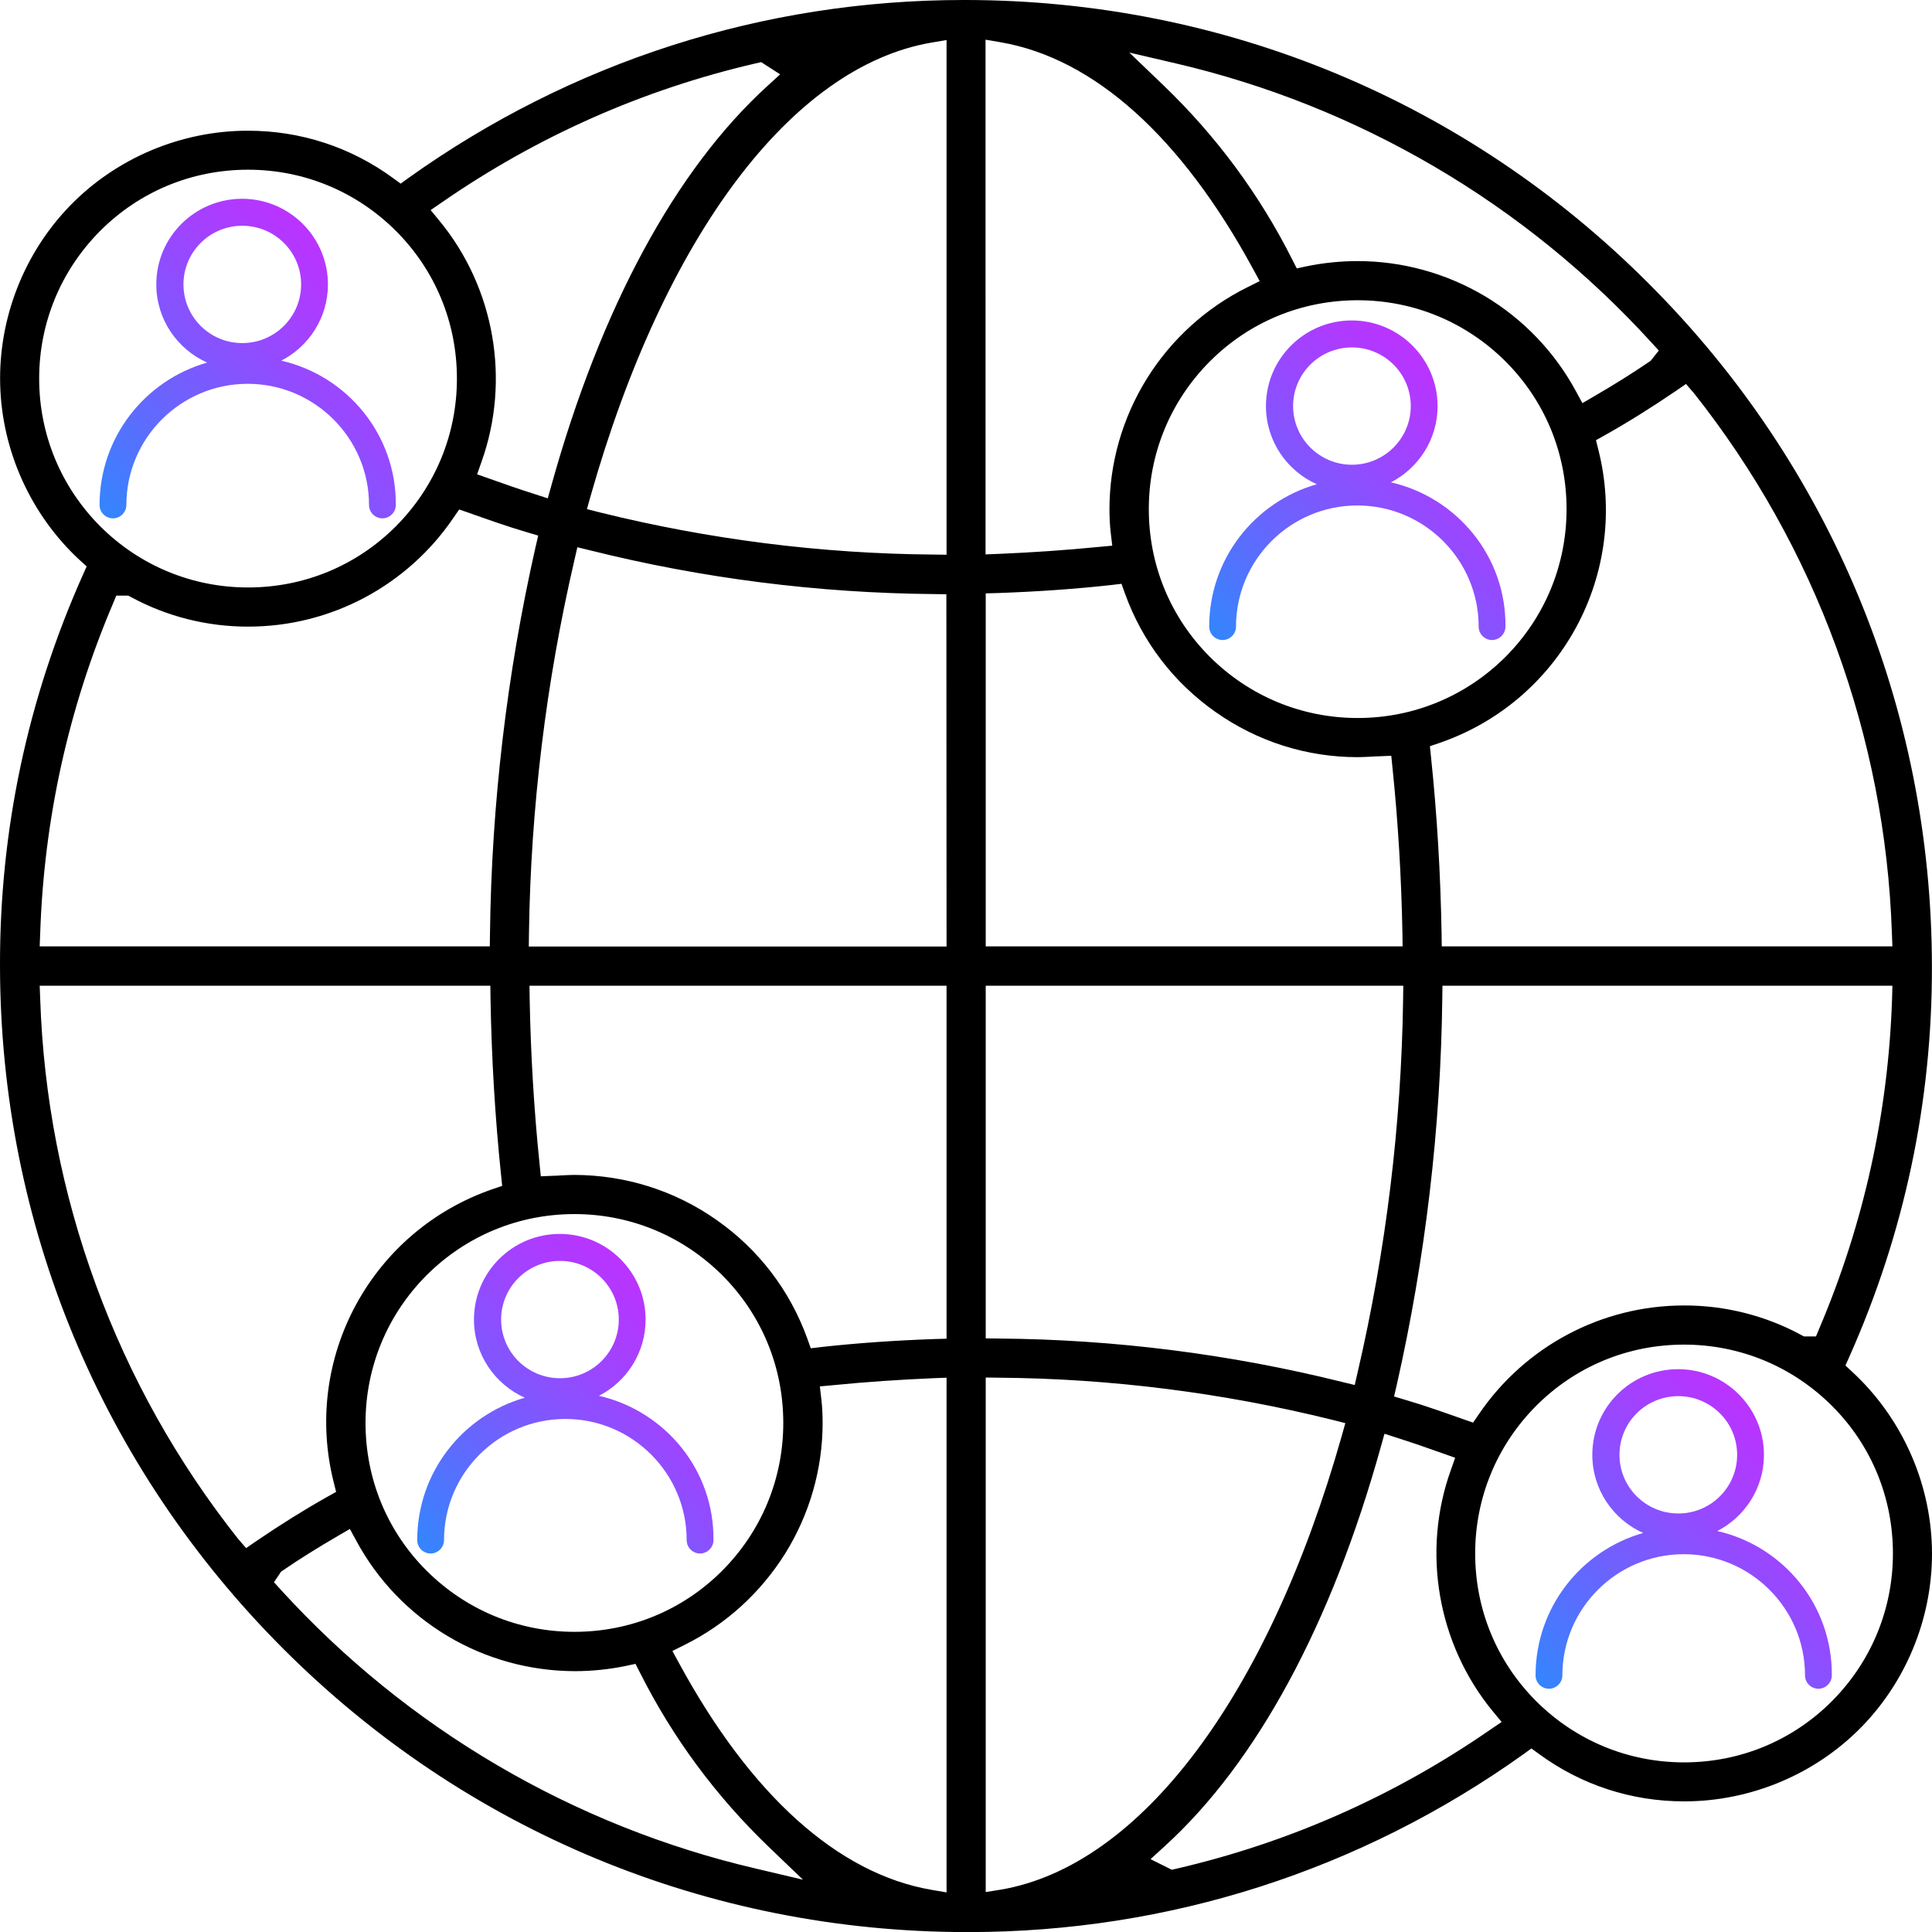 <?xml version="1.0" encoding="UTF-8"?>
<svg id="Layer_2" data-name="Layer 2" xmlns="http://www.w3.org/2000/svg" xmlns:xlink="http://www.w3.org/1999/xlink" viewBox="0 0 1109.95 1110">
  <defs>
    <style>
      .cls-1 {
        fill: url(#linear-gradient);
      }

      .cls-1, .cls-2, .cls-3, .cls-4, .cls-5 {
        stroke-width: 0px;
      }

      .cls-3 {
        fill: url(#linear-gradient-2);
      }

      .cls-4 {
        fill: url(#linear-gradient-3);
      }

      .cls-5 {
        fill: url(#linear-gradient-4);
      }
    </style>
    <linearGradient id="linear-gradient" x1="70.34" y1="803.57" x2="211.04" y2="944.27" gradientTransform="translate(0 1110) scale(1 -1)" gradientUnits="userSpaceOnUse">
      <stop offset="0" stop-color="#3485fe"/>
      <stop offset=".38" stop-color="#6d62fe"/>
      <stop offset=".8" stop-color="#a540ff"/>
      <stop offset="1" stop-color="#b3f"/>
    </linearGradient>
    <linearGradient id="linear-gradient-2" x1="707.84" y1="733.67" x2="848.54" y2="874.37" xlink:href="#linear-gradient"/>
    <linearGradient id="linear-gradient-3" x1="252.84" y1="208.87" x2="393.54" y2="349.57" xlink:href="#linear-gradient"/>
    <linearGradient id="linear-gradient-4" x1="895.34" y1="131.17" x2="1036.04" y2="271.87" xlink:href="#linear-gradient"/>
  </defs>
  <g id="Layer_1-2" data-name="Layer 1">
    <path class="cls-2" d="m1109.9,889c-1-38.2-17.7-74.9-45.7-100.8l-4-3.7,2.2-4.9c31.7-71.1,47.7-146.7,47.5-224.6h0c-.2-148.2-58-287.5-162.8-392.2C842.5,58,703.2.2,555,0h-1.3c-115.1,0-225.4,35.4-319.1,102.3l-4.4,3.2-4.4-3.2c-24.3-17.8-53.1-27.2-83.3-27.2h-.2c-38.1,0-75.3,15.6-101.9,42.9C13.8,145.3-.9,182.9.1,221c1,38.2,17.7,74.9,45.7,100.8l4,3.6-2.2,4.9C15.8,401.6-.2,477.1,0,555c.2,148.2,58,287.5,162.8,392.3,104.7,104.7,244,162.5,392.2,162.7h1.3c115.1,0,225.4-35.4,319.1-102.3l4.4-3.2,4.4,3.2c24.3,17.8,53.1,27.2,83.3,27.2h.2c38.1,0,75.3-15.6,101.9-42.9,26.6-27.3,41.3-64.9,40.3-103ZM535,24.5l8.8-1.5v295.7l-7.6-.1c-64.5-.5-128.9-8.7-191.5-24.2l-7.5-1.9,2.1-7.5c42.3-149.3,115.5-246.7,195.7-260.5ZM254.1,116.1c54.7-37.8,115.3-64.7,180.1-79.7l3.1-.7,10.9,7-7.2,6.6c-52.8,48-95.8,127.4-124.2,229.5l-2.1,7.5-7.4-2.4c-9.5-3-18.5-6.2-26.1-8.9l-7.1-2.5,2.5-7.1c16.8-46.9,7.6-99.9-24-138.4l-5.2-6.3,6.7-4.6ZM22.5,217.5c0-32.1,12.5-62.2,35.1-84.9,22.7-22.7,52.8-35.1,84.9-35.1s62.2,12.5,84.9,35.1c22.7,22.7,35.1,52.8,35.1,84.9s-12.5,62.2-35.1,84.9c-22.7,22.7-52.8,35.1-84.9,35.1s-62.2-12.5-84.9-35.1c-22.6-22.7-35.1-52.8-35.1-84.9Zm.6,318.5c2.2-65.4,16.2-129,41.8-189.2l1.9-4.6h6.9l1.7.9c20.5,11.1,43.6,16.9,66.9,16.9h.3c47.3,0,91.3-23.4,117.9-62.5l3.3-4.8,5.5,1.9c10.8,3.8,21.9,7.8,33.2,11.1l6.7,2-1.6,6.9c-16.4,72.6-25.2,147.3-26.1,221.7l-.1,7.4H22.8l.3-7.7Zm118.3,353.4l-4.6-5.3c-34.9-44.1-62.4-93.1-81.7-145.9-19.4-52.8-30.1-108-32-164.1l-.3-7.8h258.9l.1,7.4c.6,34.1,2.6,68.3,6.1,101.7l.6,5.9-5.6,1.9c-33.6,11.6-61.4,35.1-78.4,66.4-16.9,31.2-21.5,67.4-12.8,101.9l1.4,5.6-5,2.8c-13,7.3-26.5,15.7-41.2,25.7l-5.5,3.8Zm188.6-191.9c32.1,0,62.2,12.5,84.9,35.1,22.7,22.7,35.1,52.8,35.1,84.9s-12.5,62.2-35.1,84.9c-22.7,22.7-52.8,35.1-84.9,35.1s-62.2-12.5-84.9-35.1-35.1-52.8-35.1-84.9,12.5-62.2,35.1-84.9c22.7-22.6,52.8-35.1,84.9-35.1Zm104.6,376.1c-52.4-12.2-102.4-32.2-148.8-59.4-46.4-27.2-88.3-61.2-124.5-100.9l-3.9-4.3,4.1-6.1,1.2-.8c9.5-6.5,19.9-13,31.6-19.8l6.7-3.9,3.7,6.8c12.2,22.6,30.3,41.5,52.4,54.7s47.3,20.1,73,20.2c9.8,0,19.7-1,29.4-3l5.6-1.2,2.6,5.1c18.8,37.4,43.7,71,73.9,100l19.7,18.9-26.7-6.3Zm100.4,12.1c-53.6-9.3-103.7-54.3-145-130.4l-3.7-6.8,7-3.5c23.8-11.8,43.7-30,57.8-52.5,14-22.5,21.5-48.5,21.5-75,0-4.5-.2-9-.7-13.4l-.9-7.6,7.6-.7c19.2-1.9,38.5-3.2,57.4-4l7.8-.3v295.7l-8.8-1.5Zm8.8-316.6l-7.2.2c-22.4.8-44.3,2.3-64.9,4.6l-5.9.7-2-5.6c-10-27.7-28-51.2-52.1-68.1-24-16.9-52.3-25.8-81.7-25.9-2.7,0-5.3.2-8,.3-1.4.1-2.8.2-4.2.2l-7.1.3-.7-7c-3.2-31-5.1-62.9-5.7-94.9l-.1-7.6h239.6v202.8Zm0-225.3h-240l.1-7.6c1-72.1,9.8-144.2,26.1-214.4l1.7-7.4,7.4,1.8c64.4,16.1,130.8,24.5,197.2,25.1l7.4.1.1,202.4Zm543.2,30.2c-2.2,65.4-16.2,129-41.8,189.2l-1.9,4.6h-6.9l-1.7-.9c-20.5-11.1-43.6-16.9-66.9-16.9h-.3c-47.3,0-91.3,23.4-117.9,62.5l-3.3,4.8-5.5-1.9c-10.8-3.8-21.9-7.8-33.2-11.1l-6.7-2,1.6-6.9c16.4-72.6,25.2-147.3,26.1-221.7l.1-7.4h258.5l-.2,7.7Zm-118.4-353.4l4.6,5.3c34.9,44.1,62.4,93.1,81.7,145.9s30.1,108,32,164.1l.3,7.8h-258.9l-.1-7.4c-.6-34.1-2.6-68.3-6.1-101.7l-.6-5.9,5.6-1.9c33.6-11.6,61.4-35.1,78.4-66.4,16.9-31.2,21.5-67.4,12.8-101.9l-1.4-5.6,5-2.8c13-7.3,26.5-15.7,41.2-25.7l5.5-3.8Zm-188.6,191.9c-32.1,0-62.2-12.5-84.9-35.1-22.7-22.7-35.1-52.8-35.1-84.9s12.5-62.2,35.1-84.9c22.7-22.7,52.8-35.1,84.9-35.1s62.2,12.5,84.9,35.1c22.7,22.7,35.1,52.8,35.1,84.9s-12.5,62.2-35.1,84.9c-22.7,22.6-52.8,35.1-84.9,35.1Zm-104.6-376.1c52.4,12.2,102.4,32.2,148.8,59.4,46.4,27.2,88.3,61.2,124.5,100.9l4.3,4.7-4.7,5.9-.9.6c-9.5,6.5-19.9,13-31.6,19.8l-6.7,3.9-3.7-6.8c-12.2-22.6-30.3-41.5-52.4-54.7-22.1-13.1-47.3-20.1-73-20.1-9.8,0-19.7,1-29.4,3l-5.6,1.2-2.6-5.1c-18.8-37.4-43.7-71-73.9-100l-19.7-18.9,26.6,6.2Zm-100.4-12.1c53.6,9.3,103.7,54.3,145,130.4l3.7,6.8-7,3.5c-23.8,11.8-43.8,30-57.8,52.5s-21.5,48.5-21.5,75c0,4.5.2,9,.7,13.4l.9,7.6-7.6.7c-19.2,1.9-38.5,3.2-57.4,4l-7.8.3V22.8l8.8,1.5Zm-8.7,316.6l7.2-.2c22.4-.8,44.3-2.3,64.9-4.6l5.9-.7,2,5.6c10,27.7,28,51.2,52.1,68.1,24,16.9,52.2,25.9,81.6,25.9,2.7,0,5.3-.2,8-.3,1.4-.1,2.8-.2,4.2-.2l7.1-.3.7,7c3.2,31,5.1,62.9,5.7,94.9l.1,7.6h-239.5v-202.8Zm0,225.4h239.9l-.1,7.6c-1,72.1-9.8,144.2-26.1,214.4l-1.7,7.4-7.4-1.8c-64.4-16-130.8-24.4-197.2-24.9l-7.4-.1v-202.6Zm0,520.7v-295.6l7.6.1c64.5.5,128.9,8.7,191.5,24.2l7.5,1.9-2.1,7.5c-42.3,149.3-115.5,246.7-195.7,260.5l-8.8,1.4Zm289.6-93.1c-54.7,37.8-115.3,64.7-180.1,79.7l-2.6.6-12.2-6.1,8.1-7.4c52.8-48,95.8-127.4,124.2-229.5l2.1-7.5,7.4,2.4c9.5,3,18.5,6.2,26.1,8.9l7.1,2.5-2.5,7.1c-16.8,46.9-7.6,99.9,24,138.4l5.2,6.3-6.8,4.6Zm196.5-16.5c-22.7,22.7-52.8,35.1-84.9,35.1s-62.2-12.5-84.9-35.1c-22.7-22.7-35.1-52.8-35.1-84.9s12.5-62.2,35.1-84.9c22.7-22.7,52.8-35.1,84.9-35.1s62.2,12.5,84.9,35.1,35.1,52.8,35.1,84.9-12.5,62.2-35.1,84.9Z"/>
    <path class="cls-1" d="m161.6,207.2c15.9-8.2,26.8-24.7,26.8-43.8,0-27.1-22.1-49.2-49.3-49.2s-49.3,22-49.3,49.2c0,20,12,37.2,29.2,44.9-35.7,10.2-61.8,42.9-61.8,81.8,0,4.3,3.5,7.7,7.7,7.7s7.7-3.5,7.7-7.7c0-38.4,31.3-69.6,69.7-69.6s69.7,31.2,69.7,69.6c0,4.3,3.5,7.7,7.7,7.7s7.7-3.5,7.7-7.7c.3-40.4-27.9-74.2-65.8-82.9Zm-56.2-43.8c0-18.6,15.1-33.7,33.8-33.7s33.8,15.1,33.8,33.7-15.1,33.7-33.8,33.7-33.8-15.1-33.8-33.7Z"/>
    <path class="cls-3" d="m799.1,277.1c15.9-8.2,26.8-24.7,26.8-43.8,0-27.1-22.1-49.2-49.3-49.2s-49.3,22-49.3,49.2c0,20,12,37.2,29.2,44.9-35.7,10.2-61.8,42.9-61.8,81.8,0,4.3,3.5,7.7,7.7,7.7s7.7-3.5,7.7-7.7c0-38.4,31.3-69.6,69.7-69.6s69.7,31.2,69.7,69.6c0,4.3,3.5,7.7,7.7,7.7s7.7-3.5,7.7-7.7c.4-40.4-27.9-74.2-65.8-82.9Zm-56.2-43.8c0-18.6,15.1-33.7,33.8-33.7s33.8,15.1,33.8,33.7-15.2,33.7-33.8,33.7-33.8-15.1-33.8-33.7Z"/>
    <path class="cls-4" d="m344.1,801.9c15.9-8.2,26.8-24.7,26.8-43.8,0-27.1-22.1-49.2-49.3-49.2s-49.3,22-49.3,49.2c0,20,12,37.2,29.2,44.9-35.7,10.2-61.8,42.9-61.8,81.8,0,4.3,3.5,7.7,7.7,7.7s7.7-3.5,7.7-7.7c0-38.4,31.3-69.6,69.7-69.6s69.7,31.2,69.7,69.6c0,4.3,3.5,7.7,7.7,7.7s7.7-3.5,7.7-7.7c.4-40.4-27.9-74.2-65.8-82.9Zm-56.2-43.8c0-18.6,15.1-33.7,33.8-33.7s33.8,15.1,33.8,33.7-15.1,33.7-33.8,33.7-33.8-15.1-33.8-33.7Z"/>
    <path class="cls-5" d="m986.6,879.6c15.9-8.2,26.8-24.7,26.8-43.8,0-27.1-22.1-49.2-49.3-49.2s-49.3,22-49.3,49.2c0,20,12,37.2,29.2,44.9-35.7,10.2-61.8,42.9-61.8,81.8,0,4.3,3.5,7.7,7.7,7.7s7.7-3.5,7.7-7.7c0-38.4,31.3-69.6,69.7-69.6s69.7,31.2,69.7,69.6c0,4.3,3.5,7.7,7.7,7.7s7.7-3.5,7.7-7.7c.3-40.4-27.9-74.3-65.8-82.9Zm-56.2-43.8c0-18.6,15.1-33.7,33.8-33.7s33.8,15.1,33.8,33.7-15.1,33.7-33.8,33.7-33.8-15.1-33.8-33.7Z"/>
  </g>
</svg>